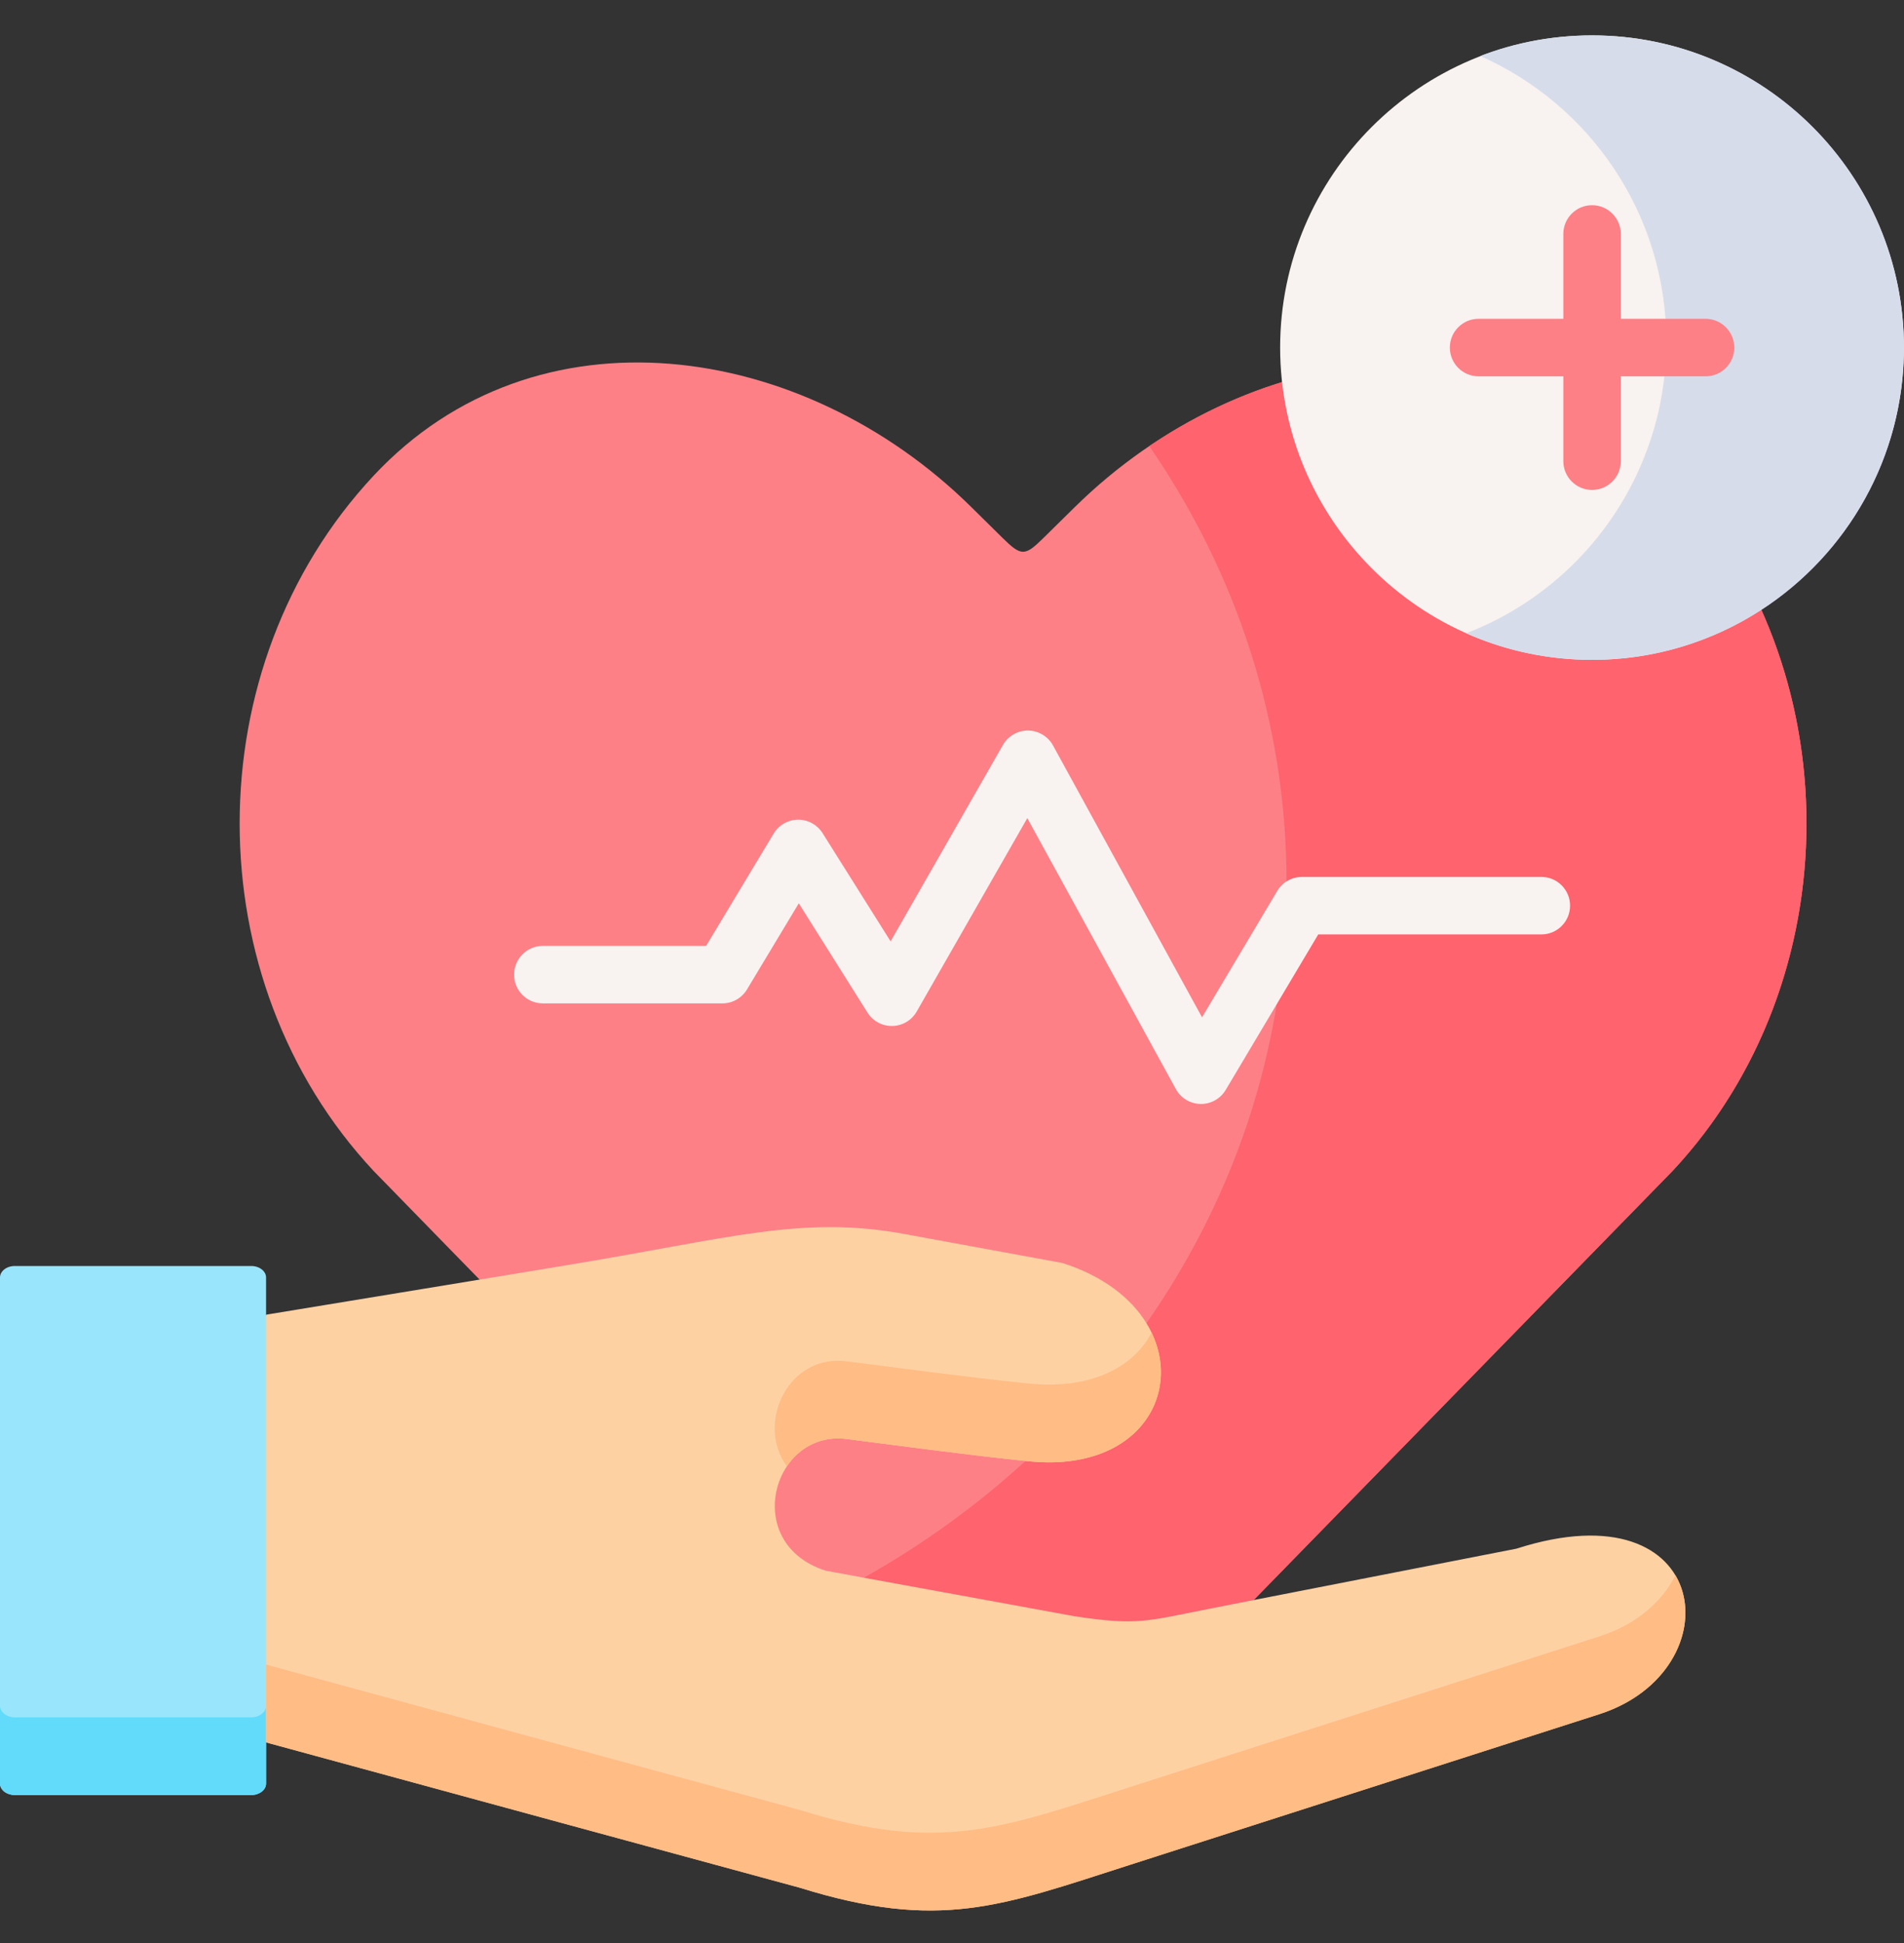 <svg width="50" height="51" viewBox="0 0 50 51" fill="none" xmlns="http://www.w3.org/2000/svg">
<rect x="0" y="0" width="50" height="51" fill="#333333" stroke="none"/>
<g clip-path="url(#clip0_819_639)">
<path fill-rule="evenodd" clip-rule="evenodd" d="M25.665 46.967C26.266 47.459 26.566 47.727 26.868 47.738C27.167 47.727 27.469 47.459 28.07 46.967L43.922 30.734C48.611 25.718 48.611 17.507 43.922 12.487C39.662 7.928 32.667 8.941 28.228 13.307L27.394 14.128C26.911 14.603 26.819 14.603 26.324 14.116L25.504 13.307C21.074 8.938 14.07 7.928 9.81 12.487C5.121 17.507 5.121 25.718 9.81 30.734L11.711 32.683L25.665 46.967Z" fill="#FD8087"/>
<path fill-rule="evenodd" clip-rule="evenodd" d="M30.182 11.71C32.463 15.02 33.786 18.951 33.786 23.168C33.786 23.628 33.769 24.083 33.737 24.532C33.484 28.277 32.184 31.759 30.107 34.732C29.192 36.042 28.128 37.253 26.931 38.347C25.654 39.516 24.23 40.546 22.686 41.412C22.156 41.709 21.613 41.988 21.055 42.247L25.666 46.967C26.267 47.459 26.566 47.727 26.868 47.739C27.167 47.727 27.469 47.459 28.071 46.967L32.92 41.999L43.923 30.734C47.628 26.771 48.405 20.811 46.256 16.01C45.684 14.735 44.907 13.54 43.923 12.487C43.276 11.796 42.565 11.232 41.812 10.789C39.355 9.347 36.43 9.183 33.668 10.029C32.457 10.4 31.275 10.97 30.182 11.71Z" fill="#FE636E"/>
<path d="M31.54 28.977C31.535 28.977 31.531 28.977 31.526 28.977C31.256 28.972 31.008 28.822 30.878 28.585L26.978 21.474L24.074 26.55C23.942 26.781 23.7 26.925 23.435 26.93C23.168 26.935 22.922 26.802 22.781 26.578L20.977 23.71L19.616 25.972C19.479 26.199 19.234 26.337 18.969 26.337H14.255C13.838 26.337 13.5 26 13.5 25.583C13.5 25.166 13.838 24.828 14.255 24.828H18.543L20.316 21.881C20.451 21.656 20.693 21.518 20.955 21.515C20.958 21.515 20.96 21.515 20.962 21.515C21.222 21.515 21.463 21.648 21.601 21.868L23.388 24.709L26.337 19.555C26.471 19.32 26.721 19.175 26.992 19.175C26.994 19.175 26.996 19.175 26.998 19.175C27.271 19.178 27.522 19.327 27.653 19.567L31.566 26.702L33.541 23.386C33.677 23.157 33.923 23.017 34.189 23.017H40.477C40.894 23.017 41.231 23.355 41.231 23.772C41.231 24.189 40.894 24.527 40.477 24.527H34.618L32.188 28.608C32.052 28.837 31.805 28.977 31.54 28.977Z" fill="#F8F2F0"/>
<path fill-rule="evenodd" clip-rule="evenodd" d="M41.81 17.32C46.32 17.32 49.999 13.639 49.999 9.123C49.999 4.61 46.32 0.929 41.81 0.929C37.296 0.929 33.617 4.61 33.617 9.123C33.617 13.639 37.296 17.32 41.81 17.32Z" fill="#F8F2F0"/>
<path fill-rule="evenodd" clip-rule="evenodd" d="M38.872 1.47C41.752 2.742 43.759 5.62 43.759 8.97C43.759 9.022 43.759 9.074 43.756 9.123C43.739 10.075 43.561 10.988 43.244 11.831C42.428 14.03 40.69 15.783 38.504 16.623C39.514 17.072 40.633 17.32 41.809 17.32C43.446 17.32 44.973 16.839 46.253 16.01C48.508 14.548 49.998 12.009 49.998 9.123C49.998 4.598 46.331 0.929 41.809 0.929C40.773 0.929 39.784 1.119 38.872 1.47Z" fill="#D6DCEA"/>
<path d="M44.789 8.368H42.563V6.141C42.563 5.724 42.225 5.386 41.809 5.386C41.392 5.386 41.054 5.724 41.054 6.141V8.368H38.829C38.412 8.368 38.074 8.706 38.074 9.123C38.074 9.54 38.412 9.878 38.829 9.878H41.054V12.105C41.054 12.521 41.392 12.86 41.809 12.86C42.225 12.86 42.563 12.521 42.563 12.105V9.878H44.789C45.206 9.878 45.543 9.54 45.543 9.123C45.543 8.706 45.206 8.368 44.789 8.368Z" fill="#FD8087"/>
<path fill-rule="evenodd" clip-rule="evenodd" d="M6.988 34.508L5.309 39.959L6.988 45.735L14.726 47.842L21.003 49.549C24.665 50.688 26.281 50.038 29.65 48.956L41.993 44.996C45.537 43.859 45.008 38.983 39.821 40.65L32.92 41.999L31.793 42.221C30.119 42.546 29.889 42.681 28.2 42.42L22.686 41.412L21.685 41.228C19.424 40.506 20.304 37.478 22.277 37.777C23.612 37.947 25.401 38.189 26.931 38.347C26.963 38.35 26.995 38.353 27.023 38.356C29.978 38.655 31.163 36.447 30.107 34.732C29.707 34.079 28.98 33.495 27.901 33.152L23.744 32.389C21.049 31.894 19.133 32.51 14.951 33.198L12.595 33.587L6.988 34.508Z" fill="#FED1A3"/>
<path fill-rule="evenodd" clip-rule="evenodd" d="M0 33.532V46.815C0 46.981 0.175 47.117 0.388 47.117H6.596C6.812 47.117 6.987 46.981 6.987 46.815V45.735V34.508V33.532C6.987 33.365 6.812 33.23 6.596 33.23H0.388C0.175 33.23 0 33.365 0 33.532Z" fill="#99E6FC"/>
<path fill-rule="evenodd" clip-rule="evenodd" d="M0 44.774V46.815C0 46.981 0.175 47.117 0.388 47.117H6.596C6.812 47.117 6.987 46.981 6.987 46.815V45.735V44.774C6.987 44.938 6.812 45.076 6.596 45.076H0.388C0.175 45.076 0 44.938 0 44.774Z" fill="#62DBFB"/>
<path fill-rule="evenodd" clip-rule="evenodd" d="M6.988 44.774V45.735L14.726 47.842L21.003 49.549C24.665 50.689 26.281 50.038 29.65 48.956L41.993 44.996C43.992 44.357 44.694 42.526 43.998 41.349C43.656 42.028 42.985 42.639 41.993 42.955L29.65 46.915C26.281 47.995 24.665 48.648 21.003 47.508L14.726 45.801L6.988 43.692V44.774Z" fill="#FFBC85"/>
<path fill-rule="evenodd" clip-rule="evenodd" d="M22.276 35.737C20.711 35.501 19.834 37.351 20.662 38.488C20.993 37.996 21.562 37.671 22.276 37.777C23.61 37.947 25.4 38.189 26.93 38.347L27.022 38.356C29.838 38.641 31.046 36.652 30.241 34.98C30.019 35.406 29.648 35.771 29.136 36.016C28.59 36.278 27.879 36.401 27.022 36.315L26.93 36.306C25.4 36.148 23.61 35.906 22.276 35.737Z" fill="#FFBC85"/>
</g>
<defs>
<clipPath id="clip0_819_639">
<rect width="50" height="50" fill="white" transform="translate(0 0.538)"/>
</clipPath>
</defs>
</svg>
